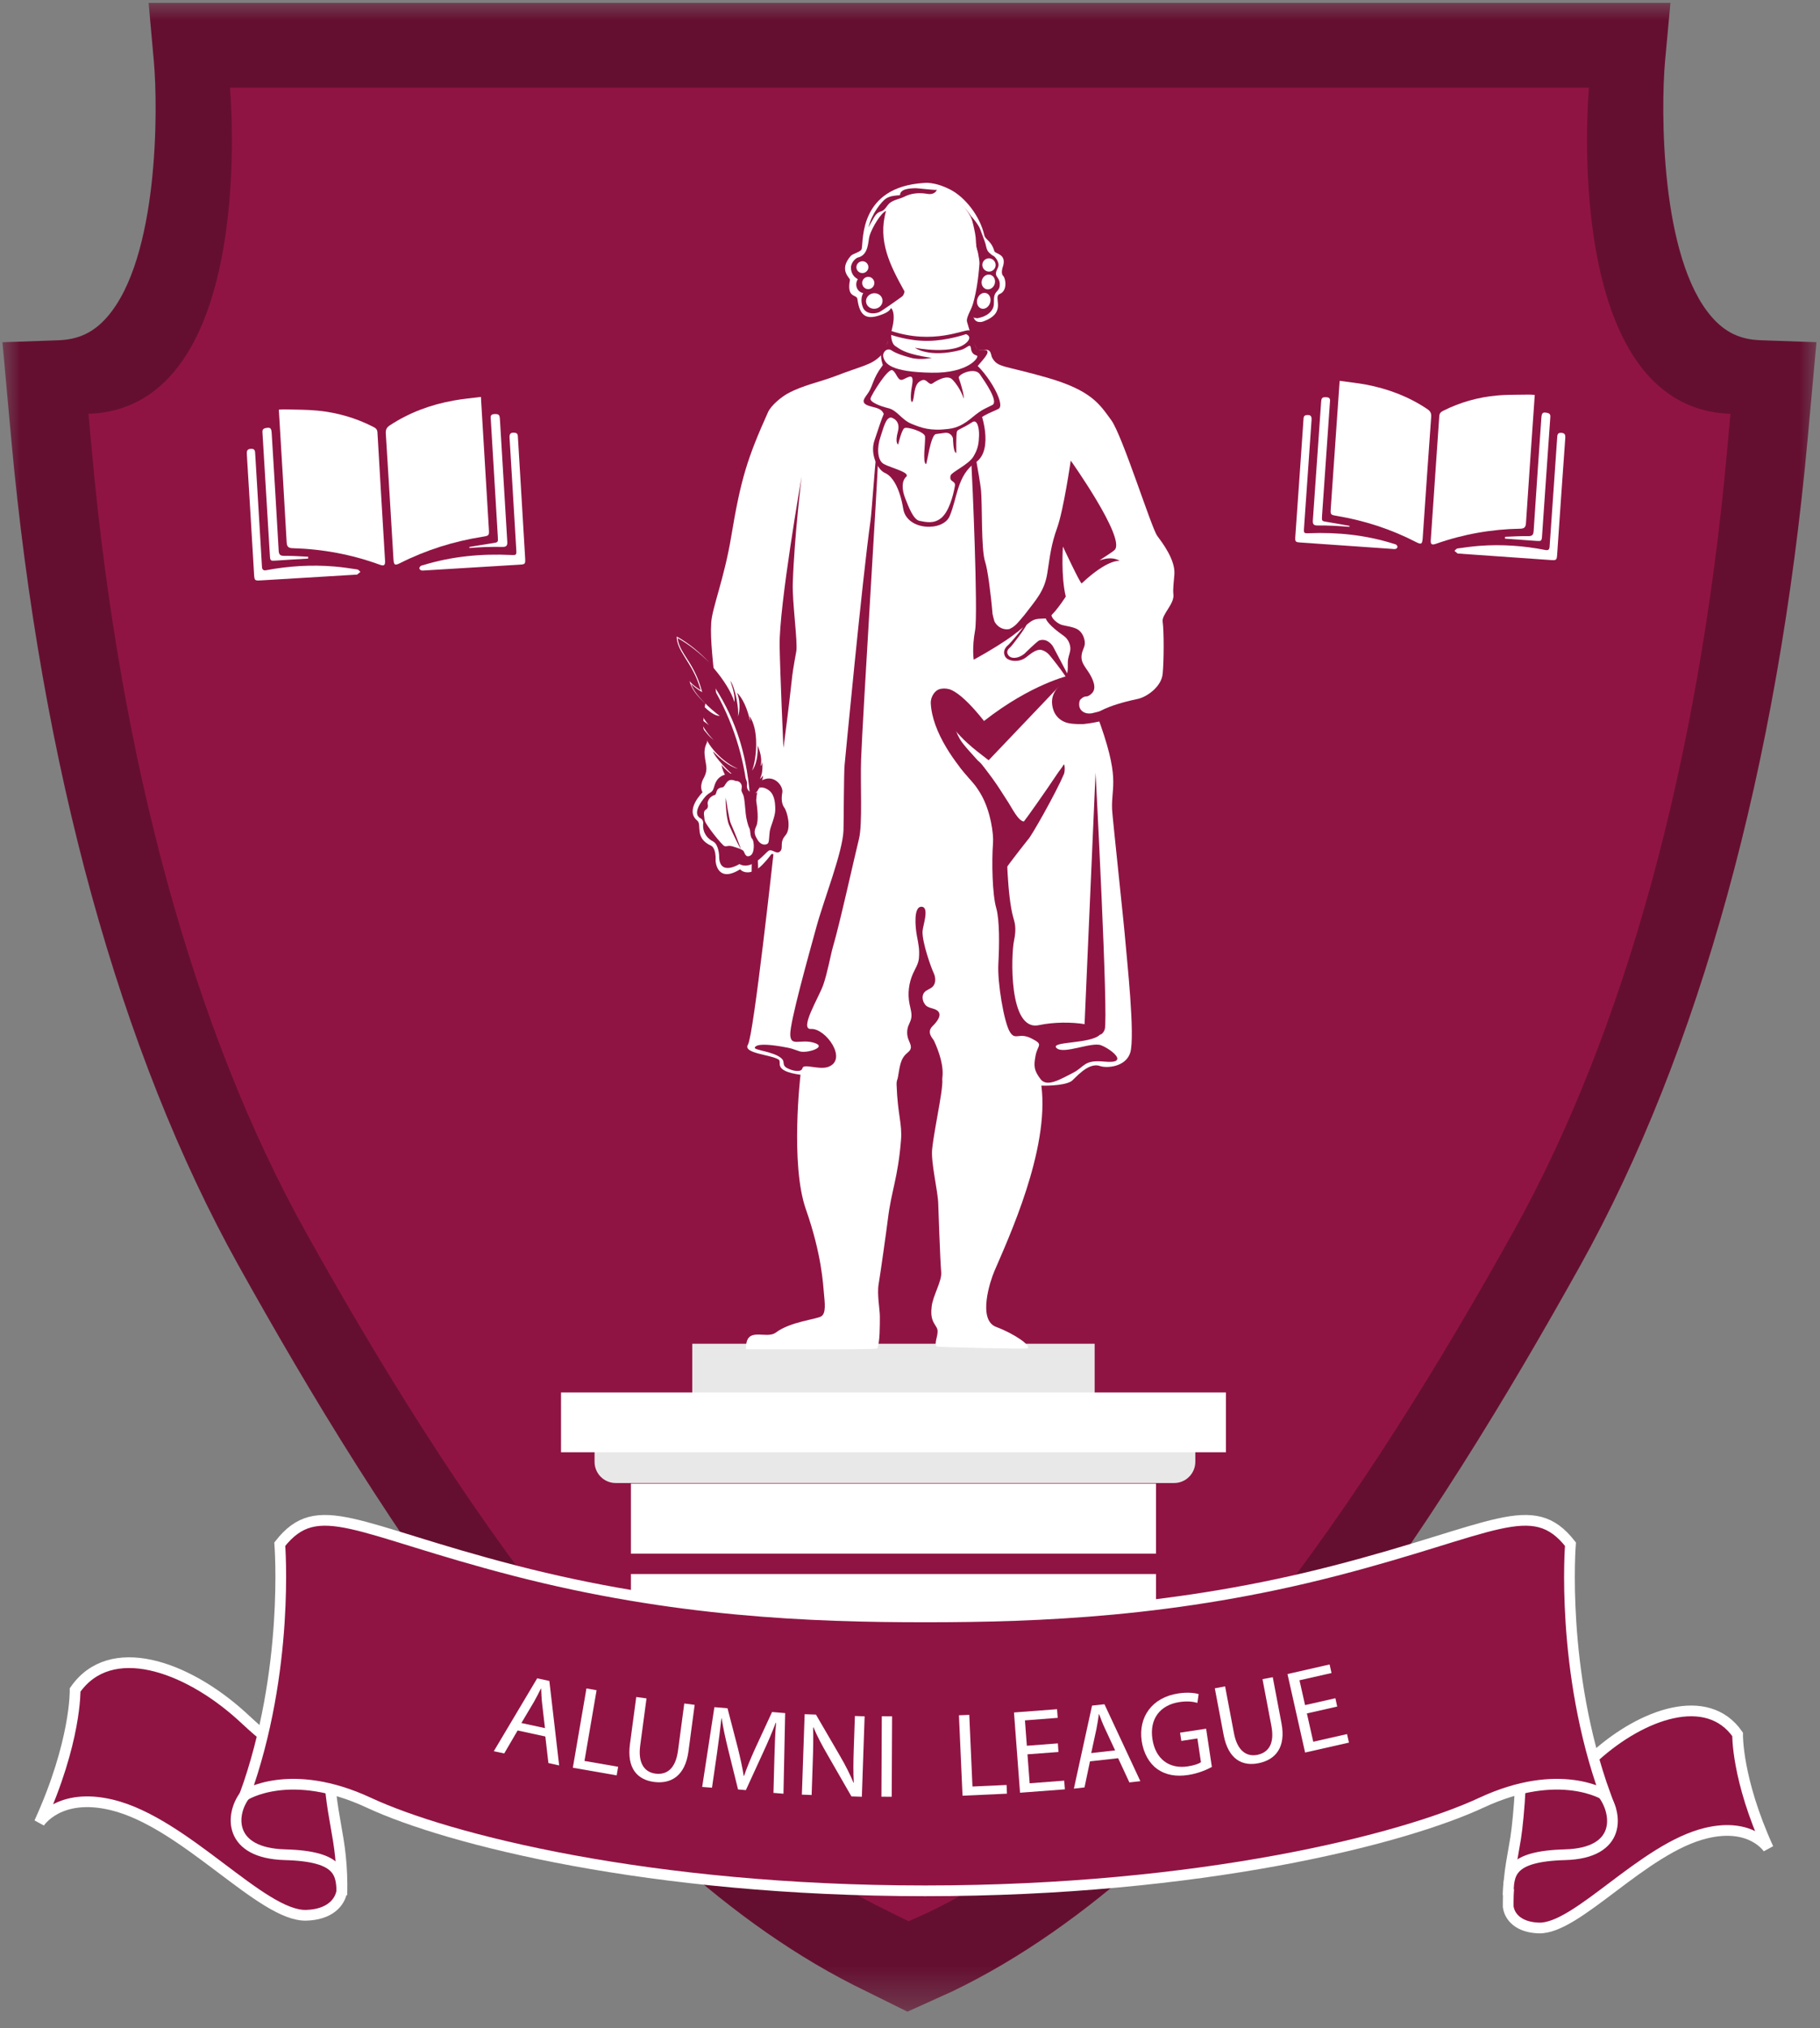 <svg width="44" height="49" viewBox="0 0 44 49" fill="none" xmlns="http://www.w3.org/2000/svg">
<rect x="0" y="0" width="44" height="49" fill="#808080" stroke="none"/>
<g clip-path="url(#clip0_6_2)">
<mask id="mask0_6_2" style="mask-type:luminance" maskUnits="userSpaceOnUse" x="0" y="0" width="44" height="49">
<path d="M44 0H0V48.659H44V0Z" fill="white"/>
</mask>
<g mask="url(#mask0_6_2)">
<path d="M38.976 1.361H4.997C4.997 1.361 5.734 9.359 1.46 9.511L1.547 10.472C2.253 18.213 4.101 24.952 6.894 29.959C10.427 36.293 15.479 44.056 21.505 46.951L21.964 47.179L22.467 46.951C28.493 44.056 33.545 36.293 37.078 29.959C39.871 24.953 41.719 18.214 42.425 10.472L42.513 9.511C38.239 9.358 38.976 1.361 38.976 1.361Z" fill="#901443"/>
<path d="M20.94 48.11C14.338 44.938 9.123 36.591 5.775 30.591C2.895 25.426 0.992 18.51 0.27 10.59L0.059 8.269L1.415 8.221C1.902 8.203 2.264 8.031 2.587 7.663C3.838 6.236 3.823 2.629 3.719 1.478L3.593 0.07L4.998 0.069H40.384L40.254 1.479C40.151 2.629 40.136 6.235 41.386 7.662C41.709 8.031 42.071 8.203 42.558 8.22L43.914 8.268L43.703 10.589C42.981 18.51 41.077 25.426 38.197 30.59C34.85 36.59 29.635 44.938 23.02 48.115L21.938 48.604L20.94 48.11Z" fill="#650F30"/>
<path d="M38.414 2.119H5.56C5.56 2.119 6.273 9.853 2.14 9.999L2.224 10.929C2.906 18.414 4.694 24.929 7.394 29.77C10.81 35.894 15.696 43.401 21.522 46.2L21.966 46.419L22.452 46.2C28.279 43.401 33.164 35.894 36.58 29.77C39.279 24.929 41.067 18.414 41.75 10.929L41.834 9.999C37.702 9.852 38.414 2.119 38.414 2.119Z" fill="#901443"/>
<path d="M32.387 9.201C32.611 9.233 32.821 9.254 33.028 9.293C33.559 9.394 34.057 9.582 34.509 9.886C34.581 9.935 34.606 9.985 34.6 10.074C34.529 11.049 34.462 12.025 34.395 13.001C34.384 13.149 34.361 13.162 34.234 13.097C33.629 12.785 32.991 12.578 32.321 12.465C32.162 12.438 32.162 12.438 32.173 12.275C32.241 11.303 32.308 10.331 32.376 9.358C32.379 9.314 32.381 9.272 32.387 9.201Z" fill="white"/>
<path d="M32.898 11.331C32.885 11.33 32.872 11.329 32.859 11.328C32.796 11.324 32.727 11.307 32.721 11.405C32.716 11.498 32.785 11.491 32.843 11.495C33.187 11.52 33.509 11.618 33.81 11.789C33.839 11.804 33.9 11.814 33.913 11.798C33.934 11.774 33.938 11.722 33.928 11.688C33.921 11.662 33.884 11.642 33.856 11.626C33.558 11.459 33.236 11.368 32.898 11.331Z" fill="white"/>
<path d="M32.919 11.857C32.876 11.854 32.834 11.853 32.791 11.848C32.727 11.839 32.688 11.859 32.685 11.929C32.682 11.997 32.722 12.01 32.779 12.014C33.137 12.037 33.473 12.136 33.783 12.318C33.86 12.363 33.909 12.334 33.897 12.247C33.892 12.213 33.859 12.171 33.828 12.153C33.546 11.993 33.241 11.899 32.919 11.857Z" fill="white"/>
<path d="M32.922 10.815C32.905 10.813 32.889 10.813 32.873 10.811C32.817 10.804 32.765 10.803 32.757 10.881C32.749 10.961 32.798 10.973 32.861 10.977C33.213 11 33.542 11.098 33.848 11.275C33.933 11.323 33.983 11.298 33.97 11.208C33.966 11.175 33.931 11.134 33.9 11.116C33.596 10.941 33.267 10.851 32.922 10.815Z" fill="white"/>
<path d="M33.031 9.75C33.011 9.749 32.972 9.747 32.932 9.742C32.876 9.736 32.834 9.748 32.83 9.816C32.825 9.882 32.859 9.901 32.919 9.905C33.281 9.929 33.62 10.027 33.933 10.213C34.005 10.256 34.052 10.229 34.042 10.145C34.037 10.108 34.003 10.063 33.969 10.043C33.685 9.882 33.377 9.791 33.031 9.75Z" fill="white"/>
<path d="M33.004 10.273C32.968 10.27 32.931 10.27 32.895 10.264C32.835 10.256 32.8 10.276 32.794 10.341C32.789 10.411 32.831 10.421 32.887 10.426C33.243 10.456 33.581 10.548 33.891 10.731C33.917 10.746 33.96 10.733 33.994 10.733C33.991 10.687 33.99 10.64 33.98 10.595C33.978 10.582 33.95 10.573 33.932 10.564C33.643 10.404 33.331 10.31 33.004 10.273Z" fill="white"/>
<path d="M37.104 9.543C37.1 9.602 37.097 9.645 37.094 9.688C37.026 10.67 36.956 11.652 36.892 12.634C36.886 12.736 36.853 12.773 36.752 12.774C36.053 12.786 35.372 12.907 34.712 13.14C34.613 13.174 34.582 13.152 34.59 13.046C34.658 12.048 34.728 11.049 34.796 10.05C34.801 9.982 34.837 9.952 34.89 9.925C35.3 9.719 35.736 9.597 36.19 9.556C36.452 9.532 36.717 9.54 36.981 9.534C37.017 9.533 37.052 9.539 37.104 9.543Z" fill="white"/>
<path d="M36.303 11.571C35.956 11.558 35.62 11.611 35.294 11.735C35.222 11.762 35.204 11.816 35.225 11.877C35.25 11.949 35.305 11.908 35.35 11.895C35.492 11.853 35.633 11.795 35.778 11.775C35.976 11.749 36.179 11.75 36.379 11.744C36.435 11.742 36.467 11.726 36.471 11.667C36.474 11.61 36.45 11.579 36.393 11.576C36.363 11.575 36.333 11.572 36.303 11.571Z" fill="white"/>
<path d="M36.434 12.185C36.439 12.111 36.391 12.094 36.332 12.095C36.144 12.102 35.955 12.097 35.769 12.125C35.597 12.151 35.431 12.211 35.262 12.256C35.184 12.278 35.164 12.338 35.19 12.403C35.218 12.475 35.271 12.43 35.315 12.415C35.387 12.39 35.458 12.361 35.531 12.341C35.792 12.268 36.056 12.24 36.326 12.263C36.385 12.269 36.434 12.261 36.434 12.185Z" fill="white"/>
<path d="M36.26 11.048C36.143 11.057 36.012 11.054 35.887 11.079C35.698 11.117 35.511 11.173 35.323 11.224C35.248 11.245 35.239 11.31 35.265 11.367C35.273 11.386 35.342 11.384 35.381 11.378C35.43 11.369 35.475 11.344 35.521 11.329C35.804 11.236 36.094 11.204 36.391 11.227C36.449 11.232 36.498 11.232 36.505 11.155C36.513 11.074 36.463 11.062 36.4 11.06C36.358 11.057 36.316 11.052 36.26 11.048Z" fill="white"/>
<path d="M36.383 9.985C36.382 9.979 36.382 9.972 36.38 9.966C36.169 9.992 35.955 10.012 35.744 10.048C35.625 10.069 35.511 10.117 35.394 10.155C35.323 10.177 35.317 10.237 35.334 10.292C35.355 10.358 35.406 10.332 35.449 10.313C35.486 10.298 35.523 10.283 35.56 10.271C35.858 10.17 36.164 10.13 36.477 10.157C36.535 10.161 36.575 10.15 36.581 10.083C36.586 10.017 36.552 9.994 36.492 9.993C36.456 9.992 36.42 9.988 36.383 9.985Z" fill="white"/>
<path d="M36.341 10.508C36.05 10.5 35.748 10.538 35.455 10.642C35.415 10.656 35.362 10.662 35.338 10.69C35.311 10.722 35.311 10.776 35.299 10.821C35.329 10.829 35.367 10.853 35.39 10.844C35.732 10.7 36.089 10.653 36.457 10.678C36.509 10.682 36.539 10.664 36.543 10.609C36.548 10.553 36.53 10.518 36.469 10.516C36.433 10.515 36.396 10.511 36.341 10.508Z" fill="white"/>
<path d="M31.414 11.562C31.447 11.091 31.479 10.62 31.512 10.148C31.516 10.097 31.51 10.037 31.587 10.029C31.681 10.02 31.714 10.05 31.708 10.146C31.686 10.472 31.663 10.797 31.64 11.122C31.602 11.667 31.564 12.211 31.526 12.755C31.517 12.883 31.523 12.888 31.646 12.883C32.342 12.856 33.025 12.927 33.692 13.138C33.714 13.145 33.739 13.148 33.756 13.162C33.772 13.174 33.787 13.201 33.785 13.217C33.782 13.235 33.76 13.258 33.742 13.262C33.714 13.27 33.683 13.265 33.653 13.262C32.917 13.211 32.181 13.159 31.445 13.108C31.314 13.099 31.307 13.091 31.316 12.956C31.35 12.491 31.382 12.026 31.414 11.562Z" fill="white"/>
<path d="M37.741 12.009C37.709 12.473 37.677 12.939 37.645 13.403C37.636 13.53 37.625 13.54 37.502 13.532C36.76 13.48 36.018 13.428 35.275 13.376C35.262 13.375 35.246 13.378 35.236 13.371C35.21 13.352 35.187 13.33 35.163 13.308C35.186 13.289 35.208 13.256 35.233 13.252C35.412 13.227 35.593 13.201 35.774 13.188C36.308 13.148 36.837 13.186 37.363 13.289C37.434 13.303 37.459 13.274 37.463 13.206C37.474 13.03 37.487 12.854 37.5 12.678C37.548 11.979 37.597 11.279 37.646 10.578C37.65 10.51 37.652 10.451 37.747 10.458C37.845 10.463 37.846 10.522 37.841 10.595C37.807 11.067 37.774 11.539 37.741 12.009Z" fill="white"/>
<path d="M36.386 12.97C36.57 12.963 36.755 12.95 36.939 12.954C37.036 12.955 37.07 12.931 37.077 12.83C37.136 11.918 37.201 11.004 37.264 10.092C37.273 9.971 37.301 9.952 37.412 9.977C37.493 9.995 37.482 10.051 37.478 10.109C37.437 10.697 37.396 11.283 37.355 11.871C37.33 12.233 37.305 12.594 37.28 12.956C37.272 13.072 37.261 13.077 37.146 13.069C36.893 13.049 36.639 13.032 36.385 13.014C36.386 12.998 36.386 12.985 36.386 12.97Z" fill="white"/>
<path d="M32.623 12.729C32.501 12.721 32.377 12.709 32.254 12.704C32.118 12.698 31.983 12.694 31.848 12.696C31.759 12.697 31.733 12.661 31.739 12.575C31.807 11.622 31.873 10.67 31.939 9.718C31.946 9.608 31.968 9.592 32.073 9.598C32.173 9.604 32.156 9.674 32.151 9.736C32.088 10.641 32.025 11.547 31.962 12.453C31.952 12.593 31.953 12.591 32.091 12.612C32.27 12.64 32.447 12.674 32.625 12.706C32.625 12.713 32.624 12.722 32.623 12.729Z" fill="white"/>
<path d="M11.636 9.752C11.697 10.759 11.757 11.766 11.818 12.774C11.828 12.942 11.828 12.942 11.663 12.969C10.969 13.079 10.306 13.287 9.677 13.603C9.544 13.67 9.521 13.655 9.512 13.503C9.451 12.492 9.392 11.482 9.327 10.471C9.322 10.379 9.349 10.327 9.424 10.277C9.895 9.968 10.412 9.777 10.963 9.678C11.177 9.639 11.394 9.619 11.627 9.59C11.631 9.663 11.633 9.708 11.636 9.752Z" fill="white"/>
<path d="M10.082 12.087C10.053 12.103 10.014 12.124 10.007 12.15C9.996 12.185 10 12.239 10.021 12.264C10.035 12.28 10.098 12.271 10.127 12.255C10.441 12.082 10.775 11.983 11.132 11.961C11.192 11.957 11.264 11.965 11.26 11.869C11.255 11.767 11.182 11.785 11.117 11.788C11.103 11.789 11.09 11.79 11.076 11.79C10.727 11.826 10.393 11.917 10.082 12.087Z" fill="white"/>
<path d="M10.106 12.633C10.074 12.651 10.039 12.693 10.034 12.729C10.021 12.819 10.071 12.85 10.15 12.804C10.474 12.617 10.822 12.518 11.193 12.499C11.251 12.496 11.294 12.482 11.291 12.412C11.289 12.339 11.248 12.318 11.181 12.326C11.138 12.331 11.093 12.331 11.049 12.334C10.716 12.375 10.4 12.469 10.106 12.633Z" fill="white"/>
<path d="M10.043 11.557C10.009 11.576 9.974 11.617 9.968 11.653C9.955 11.745 10.006 11.773 10.094 11.723C10.412 11.542 10.754 11.444 11.119 11.425C11.184 11.421 11.235 11.41 11.228 11.325C11.22 11.245 11.168 11.246 11.109 11.252C11.092 11.254 11.074 11.254 11.058 11.255C10.7 11.29 10.357 11.38 10.043 11.557Z" fill="white"/>
<path d="M9.98 10.449C9.944 10.468 9.909 10.515 9.903 10.553C9.891 10.639 9.94 10.668 10.015 10.624C10.341 10.435 10.693 10.336 11.068 10.315C11.129 10.311 11.166 10.292 11.161 10.223C11.156 10.152 11.114 10.14 11.056 10.145C11.015 10.149 10.974 10.151 10.954 10.152C10.596 10.19 10.276 10.282 9.98 10.449Z" fill="white"/>
<path d="M10.013 10.986C9.995 10.995 9.966 11.004 9.963 11.018C9.953 11.064 9.952 11.113 9.947 11.161C9.983 11.161 10.027 11.176 10.054 11.16C10.378 10.973 10.728 10.881 11.097 10.854C11.155 10.849 11.198 10.839 11.194 10.767C11.189 10.699 11.153 10.679 11.09 10.686C11.053 10.691 11.015 10.691 10.978 10.694C10.638 10.729 10.315 10.823 10.013 10.986Z" fill="white"/>
<path d="M6.868 9.891C7.141 9.899 7.416 9.895 7.688 9.922C8.157 9.969 8.607 10.099 9.029 10.316C9.084 10.344 9.121 10.375 9.125 10.446C9.184 11.481 9.248 12.515 9.309 13.549C9.315 13.658 9.284 13.682 9.182 13.644C8.501 13.396 7.798 13.265 7.074 13.245C6.969 13.243 6.936 13.205 6.93 13.1C6.874 12.082 6.81 11.065 6.75 10.048C6.747 10.004 6.744 9.959 6.741 9.898C6.794 9.895 6.831 9.889 6.868 9.891Z" fill="white"/>
<path d="M7.458 12.01C7.397 12.012 7.372 12.044 7.376 12.103C7.38 12.164 7.411 12.181 7.47 12.183C7.677 12.192 7.887 12.193 8.092 12.222C8.242 12.243 8.387 12.305 8.534 12.35C8.58 12.364 8.636 12.406 8.663 12.333C8.687 12.27 8.668 12.214 8.593 12.185C8.258 12.053 7.91 11.995 7.55 12.005C7.519 12.007 7.488 12.008 7.458 12.01Z" fill="white"/>
<path d="M7.519 12.722C7.798 12.7 8.073 12.732 8.341 12.809C8.416 12.832 8.488 12.862 8.563 12.888C8.608 12.904 8.663 12.952 8.693 12.878C8.72 12.809 8.7 12.748 8.62 12.724C8.446 12.676 8.274 12.612 8.096 12.584C7.904 12.554 7.708 12.557 7.514 12.547C7.453 12.545 7.403 12.562 7.408 12.639C7.408 12.719 7.458 12.726 7.519 12.722Z" fill="white"/>
<path d="M7.453 11.473C7.388 11.474 7.336 11.487 7.343 11.572C7.35 11.65 7.402 11.651 7.461 11.647C7.768 11.627 8.069 11.663 8.361 11.761C8.409 11.778 8.456 11.805 8.505 11.814C8.545 11.821 8.616 11.823 8.625 11.805C8.653 11.746 8.645 11.678 8.568 11.656C8.374 11.601 8.181 11.541 7.985 11.5C7.856 11.473 7.72 11.475 7.6 11.465C7.542 11.469 7.498 11.472 7.453 11.473Z" fill="white"/>
<path d="M7.369 10.37C7.307 10.37 7.272 10.394 7.277 10.463C7.282 10.532 7.324 10.544 7.383 10.539C7.708 10.516 8.024 10.559 8.331 10.667C8.37 10.68 8.407 10.696 8.446 10.711C8.49 10.731 8.543 10.758 8.565 10.691C8.582 10.634 8.577 10.572 8.503 10.548C8.383 10.508 8.265 10.457 8.142 10.434C7.925 10.394 7.704 10.373 7.485 10.343C7.484 10.349 7.483 10.356 7.482 10.363C7.445 10.365 7.407 10.369 7.369 10.37Z" fill="white"/>
<path d="M7.388 10.911C7.324 10.912 7.306 10.949 7.311 11.006C7.314 11.063 7.346 11.081 7.4 11.078C7.78 11.057 8.15 11.108 8.502 11.26C8.527 11.27 8.565 11.246 8.597 11.237C8.585 11.192 8.585 11.135 8.558 11.102C8.534 11.072 8.479 11.066 8.437 11.05C8.135 10.94 7.821 10.897 7.521 10.902C7.463 10.907 7.426 10.911 7.388 10.911Z" fill="white"/>
<path d="M12.61 12.044C12.581 11.556 12.552 11.068 12.522 10.58C12.518 10.526 12.526 10.464 12.446 10.456C12.349 10.445 12.313 10.476 12.319 10.576C12.339 10.913 12.359 11.25 12.38 11.586C12.413 12.15 12.447 12.714 12.481 13.277C12.489 13.41 12.484 13.415 12.356 13.409C11.636 13.375 10.928 13.441 10.235 13.653C10.213 13.659 10.186 13.663 10.168 13.677C10.153 13.69 10.136 13.716 10.139 13.734C10.142 13.752 10.165 13.776 10.183 13.781C10.212 13.788 10.245 13.784 10.274 13.782C11.036 13.736 11.798 13.689 12.56 13.643C12.697 13.635 12.703 13.627 12.696 13.488C12.668 13.006 12.639 12.525 12.61 12.044Z" fill="white"/>
<path d="M6.057 12.445C6.086 12.926 6.114 13.407 6.143 13.889C6.152 14.021 6.162 14.031 6.289 14.024C7.058 13.978 7.827 13.931 8.595 13.885C8.609 13.884 8.626 13.887 8.635 13.881C8.662 13.862 8.687 13.839 8.713 13.817C8.689 13.797 8.667 13.763 8.641 13.759C8.455 13.731 8.269 13.702 8.082 13.687C7.529 13.641 6.981 13.675 6.436 13.777C6.363 13.791 6.337 13.76 6.333 13.691C6.324 13.508 6.312 13.327 6.301 13.145C6.257 12.419 6.213 11.694 6.17 10.969C6.167 10.899 6.165 10.839 6.066 10.844C5.966 10.848 5.963 10.908 5.968 10.984C5.998 11.469 6.027 11.957 6.057 12.445Z" fill="white"/>
<path d="M7.45 13.451C7.26 13.443 7.069 13.427 6.878 13.43C6.777 13.431 6.742 13.405 6.737 13.3C6.684 12.355 6.626 11.41 6.568 10.464C6.561 10.339 6.532 10.319 6.417 10.344C6.333 10.362 6.343 10.42 6.347 10.479C6.383 11.088 6.421 11.696 6.457 12.304C6.479 12.678 6.501 13.054 6.525 13.428C6.532 13.549 6.543 13.553 6.662 13.545C6.925 13.526 7.188 13.512 7.45 13.496C7.45 13.482 7.45 13.466 7.45 13.451Z" fill="white"/>
<path d="M11.348 13.24C11.476 13.232 11.603 13.221 11.731 13.217C11.872 13.213 12.012 13.211 12.152 13.214C12.244 13.216 12.27 13.177 12.264 13.089C12.203 12.103 12.145 11.117 12.086 10.13C12.079 10.017 12.056 10 11.948 10.005C11.844 10.01 11.862 10.082 11.866 10.146C11.922 11.085 11.979 12.023 12.035 12.961C12.044 13.107 12.044 13.103 11.901 13.125C11.715 13.152 11.531 13.186 11.346 13.216C11.346 13.224 11.347 13.232 11.348 13.24Z" fill="white"/>
<path d="M26.464 32.466H16.736V33.68H26.464V32.466Z" fill="#E9E8E8"/>
<path d="M28.387 35.831H14.884C14.602 35.831 14.374 35.601 14.374 35.319V34.999H28.898V35.319C28.897 35.601 28.669 35.831 28.387 35.831Z" fill="#E9E8E8"/>
<path d="M27.947 35.845H15.253V37.537H27.947V35.845Z" fill="white"/>
<path d="M15.253 38.03V44.495H27.947V38.03H15.253ZM25.245 43.591H18.11V39.788H25.245V43.591Z" fill="white"/>
<path d="M29.638 33.643H13.563V35.088H29.638V33.643Z" fill="white"/>
<path d="M27.975 12.943C27.834 12.749 27.134 10.516 26.864 10.149C26.587 9.773 26.395 9.435 25.314 9.124C24.247 8.818 24.128 8.887 23.988 8.646C23.958 8.595 23.967 8.477 23.875 8.456C23.784 8.436 23.64 8.459 23.629 8.445C23.529 8.329 23.419 7.904 23.38 7.78C23.34 7.655 23.535 7.422 23.625 7.074C23.625 7.074 23.764 6.362 23.652 6.105C23.541 5.847 23.645 5.768 23.615 5.66C23.54 5.384 23.429 4.943 22.927 4.755C22.427 4.568 21.804 4.755 21.804 4.755C21.804 4.755 20.677 5.34 21.507 7.424C21.507 7.424 21.619 7.435 21.604 7.715C21.588 8.001 21.393 8.497 21.281 8.604C21.053 8.824 20.861 8.831 20.187 9.09C19.836 9.225 19.397 9.311 19.039 9.51C18.895 9.59 18.645 9.788 18.568 9.958C18.068 11.07 17.91 11.57 17.678 12.962C17.508 13.984 17.216 14.687 17.194 15.046C17.18 15.259 17.193 15.506 17.216 15.779C17.228 15.926 17.244 16.082 17.261 16.244C17.263 16.269 17.266 16.294 17.268 16.319C17.282 16.453 17.298 16.591 17.311 16.732C17.311 16.732 17.208 16.774 17.141 16.824C17.117 16.842 17.098 16.861 17.089 16.88C17.089 16.881 17.088 16.881 17.088 16.881C17.066 16.93 17.047 17.013 17.034 17.105C17.03 17.136 17.026 17.168 17.022 17.201C17.02 17.229 17.016 17.257 17.014 17.285C17.003 17.414 16.998 17.527 17.001 17.555C17.006 17.634 17.057 17.762 17.093 17.861C17.127 17.953 17.013 17.99 17.035 18.24C17.058 18.487 17.127 18.573 17.021 18.785C17.021 18.785 16.894 18.976 16.984 19.144C16.984 19.144 16.547 19.573 16.856 19.826C16.98 19.928 16.772 20.247 17.202 20.439C17.202 20.439 17.314 20.496 17.3 20.787C17.298 20.837 17.348 21.342 17.891 21.004L17.931 21.036C17.931 21.036 18.065 21.143 18.287 21.01C18.299 21.003 18.312 20.994 18.325 20.986C18.36 20.962 18.403 20.922 18.447 20.877C18.506 20.817 18.567 20.745 18.617 20.679C18.64 20.648 18.652 20.616 18.698 20.642C18.698 20.642 18.219 25.02 18.083 25.237C17.947 25.454 18.645 25.48 18.825 25.601C18.915 25.662 18.666 25.872 19.353 25.968C19.353 25.968 19.099 28.13 19.484 29.221C19.867 30.314 19.899 31.032 19.92 31.257C19.941 31.482 19.973 31.728 19.856 31.803C19.739 31.878 19.113 31.93 18.759 32.194C18.517 32.376 18.02 32.012 18.035 32.598C18.035 32.598 21.19 32.614 21.206 32.582C21.275 32.456 21.271 31.991 21.271 31.81C21.271 31.627 21.199 31.27 21.242 31.024C21.284 30.778 21.438 29.682 21.465 29.457C21.549 28.765 21.708 28.469 21.782 27.55C21.815 27.144 21.702 26.946 21.676 26.211C21.676 26.211 21.654 25.967 21.858 25.965C22.135 25.962 22.653 25.967 22.753 26.008C22.871 26.057 22.601 27.157 22.536 27.76C22.5 28.088 22.68 28.793 22.683 29.095C22.683 29.095 22.729 30.464 22.754 30.732C22.776 30.957 22.554 31.294 22.523 31.573C22.491 31.852 22.558 31.934 22.643 32.073C22.727 32.212 22.56 32.448 22.646 32.532C22.665 32.551 24.79 32.598 24.834 32.578C24.95 32.526 24.541 32.231 24.083 32.06C23.625 31.888 23.944 30.936 24.038 30.717C24.374 29.931 25.376 27.782 25.176 26.23C25.176 26.23 25.7 26.246 25.898 26.125C25.976 26.078 26.297 25.654 26.591 25.756C26.767 25.816 27.214 25.775 27.323 25.439C27.45 25.044 27.236 23.119 27.208 22.754C27.18 22.388 26.891 19.712 26.886 19.561C26.86 18.973 27.105 18.838 26.507 17.24C26.507 17.24 26.703 17.056 27.509 16.886C27.716 16.842 28.076 16.6 28.108 16.283C28.14 15.966 28.141 15.244 28.108 15.021C28.082 14.846 28.395 14.593 28.368 14.363C28.352 14.234 28.378 14.066 28.392 13.873C28.415 13.519 28.094 13.106 27.975 12.943Z" fill="white"/>
<path d="M24.252 6.665C24.192 6.608 24.237 6.47 24.237 6.47C24.362 6.129 24.061 6.142 24.039 6.067C23.964 5.81 23.823 5.8 23.796 5.682C23.69 5.217 23.335 4.769 22.98 4.584C22.581 4.377 22.331 4.421 22.331 4.421C20.769 4.521 20.875 5.81 20.834 6.008C20.818 6.091 20.621 6.124 20.57 6.181C20.263 6.529 20.556 6.716 20.548 6.762C20.463 7.215 20.712 7.103 20.728 7.224C20.789 7.682 20.98 7.732 21.342 7.591C21.603 7.49 21.547 7.371 21.547 7.323C21.547 6.936 21.123 7.085 21.285 5.796C21.429 4.651 22.116 4.701 22.524 4.711C23.206 4.726 23.503 5.163 23.634 5.567C23.674 5.691 23.637 5.93 23.676 6.057C23.714 6.184 23.763 6.455 23.734 6.761C23.705 7.067 23.59 7.231 23.545 7.372C23.5 7.512 23.526 7.601 23.526 7.601C23.541 7.837 23.753 7.773 23.753 7.773C24.381 7.555 23.983 7.177 24.171 7.102C24.364 7.023 24.313 6.722 24.252 6.665Z" fill="white"/>
<path d="M21.526 9.753C21.369 9.878 21.266 10.289 21.144 10.632C21.022 10.976 21.224 11.355 21.394 11.427C21.565 11.499 21.75 11.769 21.837 12.296C21.925 12.823 22.797 12.85 22.958 12.472C23.15 12.022 23.136 11.48 23.595 11.166C24.034 10.867 23.729 9.918 23.622 9.784C23.605 9.763 21.526 9.753 21.526 9.753Z" fill="#901443"/>
<path d="M21.542 7.995C21.542 7.995 21.485 8.095 21.468 8.235C21.456 8.327 21.328 8.456 21.309 8.518C21.259 8.672 21.396 9.385 22.254 9.418C23.112 9.453 23.503 9.003 23.665 8.81C23.827 8.617 23.998 8.445 23.75 8.45C23.7 8.451 23.653 8.458 23.627 8.432C23.519 8.325 23.539 8.003 23.434 7.981C23.303 7.953 22.567 8.338 21.542 7.995Z" fill="#901443"/>
<path d="M21.819 8.435C21.533 8.424 21.526 8.578 21.317 8.858C21.108 9.138 21.101 9.314 21.006 9.466C20.913 9.618 20.744 9.745 21.072 9.824C21.399 9.904 21.346 9.942 21.477 10.371C21.616 10.823 22.279 10.691 22.614 10.594C22.949 10.496 22.887 10.549 23.381 10.668C23.539 10.707 23.485 10.488 23.537 10.324C23.619 10.066 23.939 9.981 24.139 9.879C24.34 9.776 23.804 8.868 23.394 8.653C23.185 8.542 21.819 8.435 21.819 8.435Z" fill="#901443"/>
<path d="M21.046 9.623C21.02 9.711 21.269 9.812 21.476 9.862C21.69 9.913 21.795 10.141 22.034 10.239C22.273 10.337 22.491 10.419 22.932 10.363C23.131 10.338 23.288 10.267 23.516 10.076C23.744 9.886 23.832 9.867 23.991 9.785C24.148 9.703 23.815 9.225 23.689 9.042C23.565 8.86 23.149 9.044 23.18 9.133C23.318 9.537 23.299 9.633 23.299 9.633C23.299 9.633 23.225 9.378 23.024 9.17C22.901 9.042 22.637 9.199 22.547 9.262C22.457 9.325 22.408 9.146 22.297 9.185C22.185 9.226 22.129 9.298 22.098 9.54C22.066 9.782 22.033 9.698 22.033 9.698C22.033 9.698 21.994 9.617 22.05 9.309C22.106 9.001 21.97 9.107 21.835 9.168C21.701 9.228 21.687 9.018 21.579 8.947C21.472 8.876 21.071 9.535 21.046 9.623Z" fill="white"/>
<path d="M21.544 10.088C21.412 10.083 21.358 10.347 21.283 10.566C21.208 10.784 21.195 11.116 21.367 11.211C21.54 11.307 22.02 11.414 21.906 11.521C21.792 11.628 21.805 11.838 21.885 12.041C21.965 12.243 22.079 12.557 22.232 12.585C22.385 12.613 22.573 12.664 22.754 12.516C22.937 12.368 23.042 11.989 23.085 11.745C23.112 11.601 22.937 11.661 22.982 11.489C23.004 11.406 23.415 11.227 23.532 11.033C23.65 10.838 23.662 10.704 23.669 10.527C23.675 10.35 23.629 10.119 23.505 10.2C23.252 10.363 23.157 10.374 23.138 10.419C23.107 10.489 23.123 10.946 23.118 10.945C23.043 10.935 23.039 10.594 23.039 10.594C23.02 10.505 22.936 10.445 22.846 10.458C22.772 10.468 22.689 10.479 22.629 10.487C22.496 10.504 22.41 11.224 22.387 11.214C22.296 11.175 22.38 10.653 22.363 10.542C22.345 10.431 21.932 10.303 21.864 10.345C21.796 10.386 21.714 10.739 21.714 10.739C21.714 10.739 21.63 10.713 21.707 10.427C21.784 10.142 21.544 10.088 21.544 10.088Z" fill="white"/>
<path d="M21.546 8.092C21.546 8.092 21.539 8.292 21.646 8.362C21.753 8.433 21.86 8.526 22.297 8.609C22.536 8.655 22.538 8.641 22.538 8.641C22.538 8.641 22.272 8.713 22.009 8.642C21.53 8.512 21.577 8.447 21.488 8.443C21.4 8.44 21.337 8.536 21.353 8.614C21.39 8.792 21.543 8.988 22.523 9.005C23.425 9.021 23.683 8.619 23.619 8.594C23.553 8.57 23.488 8.544 23.472 8.411C23.455 8.277 23.382 8.416 23.228 8.456C22.449 8.658 22.118 8.401 22.118 8.401C22.113 8.404 23.09 8.595 23.391 8.252C23.504 8.122 23.354 8.074 23.354 8.074C23.354 8.074 22.896 8.233 22.433 8.236C21.969 8.242 21.546 8.092 21.546 8.092Z" fill="white"/>
<path d="M21.862 7.032C21.524 6.421 21.212 5.822 21.421 5.096C21.296 5.144 21.091 5.488 21.025 5.687C20.98 5.822 21.012 6.16 20.736 6.224C20.696 6.233 20.567 6.338 20.573 6.477C20.582 6.68 20.727 6.732 20.739 6.746C20.65 6.881 20.723 7.056 20.869 7.081C20.78 7.247 20.858 7.416 20.864 7.432C20.917 7.565 21.099 7.606 21.255 7.542C21.312 7.519 21.786 7.183 21.813 7.16C21.861 7.119 21.876 7.015 21.862 7.032Z" fill="#901443"/>
<path d="M22.144 4.547C21.971 4.55 21.761 4.568 21.758 4.716C21.648 4.726 21.521 4.728 21.413 4.801C21.321 4.864 21.074 5.155 20.996 5.495C21.017 5.455 21.035 5.415 21.059 5.378C21.123 5.275 21.166 5.143 21.296 5.109C21.4 5.082 21.434 4.967 21.514 4.902C21.611 4.825 21.754 4.808 21.864 4.752C22.039 4.663 22.23 4.652 22.421 4.684C22.524 4.702 22.608 4.673 22.65 4.588C22.575 4.595 22.176 4.546 22.144 4.547Z" fill="#901443"/>
<path d="M24.078 6.625C24.07 6.523 24.16 6.467 24.137 6.365C24.121 6.299 24.09 6.25 24.045 6.203C24.025 6.182 23.996 6.174 23.975 6.157C23.855 6.066 23.859 6.029 23.826 5.894C23.813 5.841 23.702 5.555 23.699 5.544C23.654 5.417 23.482 5.228 23.482 5.228C23.474 5.233 23.59 5.614 23.593 5.813C23.595 5.917 23.63 6.021 23.647 6.125C23.66 6.212 23.685 6.302 23.678 6.388C23.649 6.764 23.597 7.135 23.475 7.494C23.46 7.542 23.503 7.622 23.541 7.671C23.547 7.681 23.567 7.683 23.592 7.683C23.606 7.688 23.621 7.691 23.639 7.687C23.793 7.657 23.947 7.585 24.009 7.437C24.05 7.339 24.007 7.197 24.056 7.103C24.095 7.028 24.158 7.007 24.168 6.911C24.188 6.734 24.085 6.707 24.078 6.625Z" fill="#901443"/>
<path d="M20.873 6.596C20.952 6.583 21.005 6.509 20.992 6.431C20.979 6.353 20.905 6.3 20.826 6.314C20.747 6.327 20.693 6.401 20.706 6.479C20.719 6.557 20.794 6.609 20.873 6.596Z" fill="white"/>
<path d="M24.063 6.451C24.09 6.367 24.042 6.277 23.958 6.249C23.873 6.222 23.783 6.269 23.756 6.353C23.73 6.437 23.776 6.527 23.861 6.554C23.946 6.582 24.036 6.535 24.063 6.451Z" fill="white"/>
<path d="M24.047 6.862C24.077 6.767 24.033 6.668 23.948 6.641C23.863 6.614 23.77 6.669 23.74 6.764C23.71 6.859 23.754 6.958 23.839 6.985C23.924 7.012 24.017 6.957 24.047 6.862Z" fill="white"/>
<path d="M23.936 7.317C23.969 7.215 23.927 7.109 23.842 7.082C23.758 7.055 23.662 7.116 23.63 7.219C23.597 7.322 23.64 7.428 23.724 7.455C23.809 7.482 23.904 7.42 23.936 7.317Z" fill="white"/>
<path d="M21.015 6.984C21.095 6.971 21.149 6.894 21.136 6.813C21.122 6.732 21.046 6.677 20.966 6.691C20.886 6.704 20.832 6.781 20.846 6.862C20.859 6.943 20.935 6.998 21.015 6.984Z" fill="white"/>
<path d="M21.168 7.458C21.276 7.44 21.351 7.342 21.334 7.239C21.317 7.137 21.215 7.069 21.106 7.087C20.997 7.105 20.922 7.203 20.939 7.306C20.956 7.408 21.059 7.476 21.168 7.458Z" fill="white"/>
<path d="M22.544 24.794C22.636 24.703 22.768 24.549 22.689 24.446C22.619 24.354 22.463 24.373 22.382 24.29C22.301 24.206 22.272 24.061 22.349 23.974C22.402 23.914 22.489 23.896 22.546 23.841C22.633 23.756 22.622 23.611 22.569 23.501C22.516 23.392 22.291 22.771 22.303 22.501C22.31 22.365 22.473 21.928 22.288 21.909C22.078 21.886 22.129 22.402 22.164 22.596C22.204 22.814 22.234 22.929 22.216 23.151C22.205 23.283 22.129 23.399 22.074 23.519C21.97 23.748 21.939 24.011 21.989 24.259C22.013 24.378 22.055 24.501 22.026 24.619C22.011 24.679 21.979 24.734 21.958 24.792C21.921 24.896 21.923 25.014 21.963 25.117C21.992 25.193 22.042 25.274 22.012 25.349C21.994 25.393 21.953 25.423 21.918 25.454C21.755 25.598 21.751 25.801 21.702 26.063L22.778 26.066C22.829 25.779 22.703 25.407 22.579 25.143C22.554 25.092 22.39 24.946 22.544 24.794Z" fill="#901443"/>
<path d="M25.886 11.128C25.886 11.128 27.219 13.004 26.949 13.285C26.898 13.338 26.645 13.492 26.589 13.535C26.541 13.572 26.825 13.405 27.073 13.552C27.073 13.552 26.794 13.491 26.151 14.095C26.125 14.12 25.697 13.206 25.697 13.206C25.697 13.206 25.646 13.922 25.766 14.414C25.766 14.414 25.44 14.923 25.302 14.94C25.165 14.957 25.043 14.924 24.905 15.028C24.838 15.079 24.581 15.276 24.581 15.276C24.581 15.276 24.432 15.225 24.57 15.087C24.57 15.087 24.736 14.899 24.77 14.854C25.045 14.492 25.25 14.284 25.319 13.853C25.388 13.421 25.405 13.18 25.559 12.749C25.714 12.318 25.886 11.128 25.886 11.128Z" fill="#901443"/>
<path d="M21.224 11.162C21.206 11.127 21.191 11.091 21.178 11.053C21.148 11.299 21.071 12.404 21.046 12.575C20.848 13.969 20.419 18.482 20.419 18.482C20.4 18.672 20.399 19.845 20.392 20.059C20.375 20.587 19.915 21.741 19.736 22.401C19.555 23.061 19.092 24.705 19.105 25.002C19.118 25.3 19.35 25.093 19.684 25.196C20.018 25.299 19.503 25.455 19.337 25.403C19.169 25.351 19.183 25.332 18.861 25.28C18.54 25.229 18.287 25.219 18.248 25.31C18.22 25.376 18.722 25.405 18.9 25.578C18.98 25.655 18.902 25.735 19.02 25.801C19.152 25.875 19.375 25.922 19.401 25.806C19.427 25.69 19.801 25.856 20.02 25.778C20.509 25.603 19.96 24.839 19.608 24.861C19.31 24.88 19.801 24.091 19.904 23.793C20.007 23.496 20.085 23.054 20.136 22.881C20.304 22.314 20.663 20.681 20.767 20.266C20.855 19.91 20.796 18.914 20.818 18.338C20.856 17.304 21.225 11.467 21.224 11.162Z" fill="#901443"/>
<path d="M24.136 23.285C24.162 22.828 24.166 22.22 24.085 21.939C23.989 21.614 23.973 20.809 24.007 20.369C24.024 20.155 23.952 19.616 23.729 19.215C23.495 18.792 23.113 18.511 23.209 18.48C23.398 18.419 23.532 18.215 23.746 18.482C23.961 18.75 24.315 19.333 24.325 19.963C24.333 20.593 24.354 21.648 24.494 22.157C24.528 22.283 24.582 22.414 24.514 22.733C24.445 23.052 24.376 24.924 25.113 24.769C25.851 24.614 26.82 24.778 26.589 25.002C26.357 25.227 25.38 25.157 25.542 25.321C25.705 25.485 26.385 25.167 26.617 25.254C26.848 25.34 27.333 25.711 26.697 25.649C26.195 25.6 26.226 25.777 25.935 25.924C25.643 26.071 25.311 26.279 25.156 26.073C25.002 25.866 24.985 25.77 25.036 25.503C25.087 25.235 25.242 25.244 24.933 25.088C24.624 24.933 24.547 25.157 24.41 24.924C24.273 24.692 24.11 23.742 24.136 23.285Z" fill="#901443"/>
<path d="M26.486 18.669L26.22 24.752C26.22 24.752 26.7 24.881 26.588 25.002C26.588 25.002 26.666 24.993 26.708 24.87C26.8 24.604 26.486 18.669 26.486 18.669Z" fill="#901443"/>
<path d="M19.38 11.518C19.38 11.518 18.832 14.642 18.848 15.608C18.86 16.264 18.939 18.095 18.942 18.067C19.208 16.04 19.097 16.583 19.251 15.737C19.29 15.524 19.15 14.537 19.166 14.09C19.206 12.929 19.38 11.518 19.38 11.518Z" fill="#901443"/>
<path d="M23.789 17.42C23.789 17.42 23.086 16.496 22.811 16.669C22.811 16.669 22.539 17.078 23.221 17.79C23.329 17.904 23.462 18.025 23.624 18.154C23.628 18.156 23.901 18.369 23.901 18.369L25.854 16.32C25.854 16.32 24.947 16.514 23.789 17.42Z" fill="#901443"/>
<path d="M25.716 18.474C25.676 18.545 25.611 18.618 25.544 18.72C25.313 19.07 24.793 19.806 24.754 19.847C24.62 19.847 24.448 19.492 24.381 19.394C24.31 19.291 24.06 18.864 23.79 18.547C23.552 18.269 23.299 18.017 23.208 17.861C22.918 17.355 23.116 17.022 23.129 16.945C23.169 16.705 22.931 16.597 22.722 16.648C22.615 16.673 22.499 16.816 22.502 16.988C22.535 17.686 23.093 18.459 23.574 18.964C23.976 19.385 24.154 20.116 24.159 20.196C24.17 20.363 24.197 21.158 24.291 21.022C24.448 20.792 24.849 20.289 24.852 20.285C24.927 20.221 25.529 19.156 25.721 18.704C25.755 18.62 25.737 18.439 25.716 18.474Z" fill="#901443"/>
<path d="M24.686 14.98C24.646 15.024 24.569 15.095 24.48 15.157C24.456 15.172 24.399 15.2 24.399 15.2C24.253 15.228 24.111 15.146 24.043 15.018C24.022 14.955 24.009 14.89 23.998 14.844C23.998 14.842 23.997 14.841 23.996 14.84C23.954 14.333 23.874 13.744 23.818 13.579C23.714 13.281 23.753 12.168 23.714 11.819C23.699 11.688 23.649 11.388 23.591 11.063C23.578 11.2 23.507 11.13 23.487 11.266C23.502 11.46 23.65 14.82 23.573 15.235C23.496 15.649 23.54 15.939 23.54 15.939C23.54 15.939 24.602 15.365 24.751 15.103C24.761 15.086 24.732 14.93 24.686 14.98Z" fill="#901443"/>
<path d="M25.838 16.343C25.817 16.305 25.471 15.644 25.47 15.643C25.43 15.562 25.344 15.487 25.264 15.467C25.203 15.452 25.136 15.461 25.099 15.489C25.03 15.54 24.808 15.752 24.804 15.758C24.697 15.881 24.456 15.958 24.371 15.822C24.316 15.733 24.387 15.67 24.422 15.64C24.471 15.599 24.809 15.151 24.826 15.074C24.841 15.009 24.8 15.006 24.785 15.071C24.768 15.146 24.415 15.55 24.385 15.574C24.252 15.678 24.261 15.789 24.299 15.86C24.359 15.97 24.557 15.994 24.698 15.942C24.775 15.914 24.83 15.864 24.888 15.818C25.101 15.653 25.181 15.697 25.256 15.735C25.346 15.78 25.397 15.861 25.456 15.932C25.538 16.034 25.764 16.328 25.777 16.378C25.793 16.436 25.854 16.371 25.838 16.343Z" fill="#901443"/>
<path d="M27.133 17.266C27.024 17.221 26.723 17.136 26.64 17.17C26.607 17.183 26.408 17.232 26.39 17.235C26.218 17.26 26.098 17.169 26.09 17.035C26.087 16.975 26.1 16.919 26.121 16.9C26.258 16.766 26.256 16.89 26.398 16.75C26.527 16.623 26.412 16.398 26.344 16.283C26.233 16.097 26.093 15.989 26.166 15.749C26.196 15.652 26.239 15.602 26.223 15.489C26.207 15.382 26.151 15.268 26.056 15.209C25.95 15.143 25.742 15.121 25.672 15.099C25.566 15.066 25.414 14.942 25.419 14.848C25.424 14.723 25.274 14.755 25.269 14.879C25.262 15.03 25.552 15.246 25.724 15.369C25.811 15.431 25.871 15.544 25.877 15.66C25.881 15.738 25.839 15.837 25.824 15.915C25.802 16.026 25.832 16.19 25.793 16.283C25.672 16.563 25.4 16.681 25.436 17.019C25.458 17.221 25.572 17.399 25.801 17.465C25.938 17.503 26.192 17.495 26.197 17.494C26.566 17.456 26.83 17.361 26.847 17.362C26.932 17.372 27.015 17.391 27.091 17.417C27.188 17.449 27.222 17.304 27.133 17.266Z" fill="#901443"/>
<path d="M18.988 20.184C18.835 20.358 18.949 20.488 18.86 20.57C18.772 20.653 18.677 20.511 18.591 20.55C18.504 20.589 18.196 21.044 17.875 20.877C17.875 20.877 17.38 21.189 17.386 20.676C17.386 20.676 17.376 20.401 17.24 20.331C17.104 20.261 16.985 20.128 16.999 19.907C16.999 19.907 17.018 19.814 16.935 19.77C16.694 19.642 17.05 19.249 17.066 19.232C17.173 19.123 17.222 19.166 17.263 19.014C17.304 18.86 17.386 18.711 17.671 18.691C18.012 18.665 18.074 18.863 18.058 18.968C18.027 19.161 18.312 19.241 18.353 19.079C18.392 18.93 18.342 18.859 18.518 18.817C18.758 18.761 18.938 19.006 18.913 19.149C18.887 19.292 18.894 19.422 18.962 19.515C19.03 19.608 19.14 20.01 18.988 20.184Z" fill="#901443"/>
<path fill-rule="evenodd" clip-rule="evenodd" d="M18.272 19.695C18.266 19.533 18.256 19.365 18.241 19.188C18.361 19.082 18.427 18.909 18.451 18.728C18.446 18.753 18.38 18.819 18.373 18.816C18.421 18.716 18.441 18.62 18.43 18.411C18.424 18.433 18.407 18.502 18.387 18.503C18.448 18.275 18.313 18.023 18.314 18.005C18.33 18.223 18.289 18.488 18.181 18.618C18.234 18.502 18.294 18.191 18.279 17.878C18.27 17.674 18.228 17.47 18.132 17.319L18.12 17.307C18.13 17.339 18.14 17.395 18.133 17.421C18.074 17.132 17.951 16.859 17.816 16.735C17.888 16.887 17.901 17.16 17.839 17.315C17.873 17.151 17.781 16.634 17.66 16.451C17.66 16.48 17.785 16.778 17.754 16.96C17.615 16.492 16.997 15.751 16.416 15.419C16.426 15.781 16.791 16.012 16.966 16.705C16.874 16.647 16.772 16.571 16.713 16.497C16.779 16.783 17.198 17.151 17.401 17.297C17.174 17.305 16.794 16.847 16.704 16.657C16.67 16.749 17.025 17.439 17.15 17.527C17.085 17.481 16.966 17.396 16.916 17.334C16.947 17.504 17.089 17.719 17.259 17.886C17.136 17.789 17.091 17.72 16.995 17.607C17.051 18.015 17.508 18.437 17.838 18.573C17.632 18.524 17.401 18.328 17.238 18.153C17.275 18.297 17.643 18.668 17.754 18.749C17.673 18.713 17.528 18.589 17.443 18.481C17.483 18.707 17.617 18.878 17.755 18.995C17.879 19.099 18.008 19.16 18.077 19.182C18.054 18.962 18.02 18.742 17.976 18.524C17.794 17.638 17.421 16.77 16.788 15.934C17.538 16.834 17.865 17.652 18.02 18.429C18.075 18.698 18.108 18.963 18.131 19.224C18.143 19.357 18.154 19.484 18.161 19.61C18.173 19.886 18.178 20.891 18.169 21.2C18.175 21.208 18.257 21.307 18.31 21.379C18.334 21.31 18.335 21.234 18.334 21.156C18.337 21.031 18.276 19.844 18.272 19.695Z" fill="#901443"/>
<path d="M17.079 17.023C16.996 16.948 16.917 16.87 16.846 16.784C16.777 16.698 16.712 16.602 16.681 16.492L16.672 16.457L16.695 16.484C16.732 16.526 16.776 16.563 16.821 16.596C16.867 16.63 16.914 16.661 16.964 16.691L16.948 16.703C16.915 16.588 16.877 16.475 16.829 16.365C16.78 16.256 16.724 16.151 16.661 16.049C16.6 15.946 16.533 15.847 16.474 15.742C16.413 15.638 16.366 15.521 16.361 15.399L16.36 15.379L16.377 15.388C16.669 15.552 16.925 15.771 17.154 16.012C17.035 15.895 16.911 15.784 16.78 15.682C16.65 15.58 16.512 15.486 16.366 15.408L16.382 15.398C16.388 15.516 16.433 15.628 16.494 15.73C16.553 15.833 16.621 15.932 16.684 16.035C16.746 16.138 16.802 16.245 16.85 16.355C16.899 16.465 16.936 16.581 16.968 16.697L16.976 16.724L16.952 16.709C16.902 16.679 16.855 16.646 16.809 16.611C16.764 16.577 16.719 16.538 16.682 16.494L16.696 16.487C16.723 16.594 16.786 16.688 16.853 16.777C16.921 16.865 16.998 16.946 17.079 17.023Z" fill="white"/>
<path d="M17.787 18.87C17.787 18.87 17.863 18.858 17.911 18.931C17.959 19.004 17.913 19.069 17.928 19.114C17.976 19.249 17.984 19.134 18.029 19.664C18.036 19.752 18.083 19.953 18.115 20.005C18.147 20.059 18.131 20.217 18.183 20.265C18.235 20.314 18.253 20.611 18.14 20.672C18.023 20.735 18.004 20.603 17.976 20.563C17.948 20.523 17.828 20.485 17.708 20.449C17.588 20.412 17.548 20.482 17.484 20.421C17.419 20.36 17.256 20.164 17.176 20.05C17.096 19.936 17.032 19.853 17.032 19.792C17.032 19.731 16.986 19.609 17.061 19.565C17.138 19.52 17.112 19.44 17.107 19.416C17.102 19.392 17.127 19.251 17.279 19.208C17.341 19.19 17.281 19.043 17.465 19.023C17.55 19.014 17.551 18.765 17.787 18.87Z" fill="white"/>
<path d="M17.542 19.27C17.563 19.378 17.581 19.488 17.599 19.596C17.609 19.65 17.619 19.704 17.63 19.757C17.641 19.811 17.652 19.864 17.674 19.911C17.717 20.012 17.761 20.113 17.801 20.216L17.86 20.37C17.879 20.423 17.899 20.474 17.915 20.526C17.887 20.479 17.863 20.429 17.837 20.381L17.764 20.232C17.715 20.133 17.67 20.032 17.625 19.931C17.602 19.877 17.592 19.821 17.581 19.767C17.572 19.712 17.564 19.657 17.559 19.601C17.549 19.492 17.541 19.381 17.542 19.27Z" fill="#901443"/>
<path d="M18.283 19.356C18.305 19.487 18.349 19.826 18.283 19.962C18.217 20.099 18.241 20.173 18.318 20.296C18.414 20.451 18.557 20.413 18.577 20.358C18.596 20.304 18.594 20.208 18.609 20.089C18.625 19.968 18.745 19.733 18.743 19.556C18.742 19.487 18.744 19.33 18.678 19.201C18.6 19.049 18.404 18.997 18.362 19.04C18.283 19.119 18.281 19.348 18.283 19.356Z" fill="white"/>
<path d="M6.352 41.912C6.207 41.803 5.99 41.596 5.829 41.45C4.491 40.244 2.666 39.609 1.816 40.831C1.816 40.831 1.844 42.085 0.952 44.037C0.952 44.037 1.421 43.297 2.707 43.609C4.476 44.037 6.33 46.305 7.403 46.275C7.96 46.259 8.225 45.976 8.267 45.674C8.268 45.589 8.269 45.455 8.262 45.292C8.237 44.648 8.137 44.251 8.058 43.751C8.038 43.626 8.016 43.473 7.996 43.296" fill="#901443"/>
<path d="M6.352 41.912C6.207 41.803 5.99 41.596 5.829 41.45C4.491 40.244 2.666 39.609 1.816 40.831C1.816 40.831 1.844 42.085 0.952 44.037C0.952 44.037 1.421 43.297 2.707 43.609C4.476 44.037 6.33 46.305 7.403 46.275C7.96 46.259 8.225 45.976 8.267 45.674C8.268 45.589 8.269 45.455 8.262 45.292C8.237 44.648 8.137 44.251 8.058 43.751C8.038 43.626 8.016 43.473 7.996 43.296" stroke="white" stroke-width="0.259" stroke-miterlimit="10"/>
<path d="M38.558 42.436C39.708 41.399 41.277 40.854 42.008 41.904C42.008 41.904 41.983 42.981 42.75 44.66C42.75 44.66 42.346 44.023 41.241 44.291C39.72 44.66 38.127 46.609 37.205 46.582C36.725 46.568 36.498 46.325 36.462 46.067C36.462 45.994 36.462 45.879 36.466 45.738C36.487 45.184 36.574 44.843 36.642 44.413C36.68 44.174 36.732 43.663 36.752 43.219" fill="#901443"/>
<path d="M38.558 42.436C39.708 41.399 41.277 40.854 42.008 41.904C42.008 41.904 41.983 42.981 42.75 44.66C42.75 44.66 42.346 44.023 41.241 44.291C39.72 44.66 38.127 46.609 37.205 46.582C36.725 46.568 36.498 46.325 36.462 46.067C36.462 45.994 36.462 45.879 36.466 45.738C36.487 45.184 36.574 44.843 36.642 44.413C36.68 44.174 36.732 43.663 36.752 43.219" stroke="white" stroke-width="0.259" stroke-miterlimit="10"/>
<path d="M8.267 45.79C8.258 45.283 8.258 44.849 6.891 44.812C5.525 44.775 5.56 43.851 5.917 43.377" fill="#901443"/>
<path d="M8.267 45.79C8.258 45.283 8.258 44.849 6.891 44.812C5.525 44.775 5.56 43.851 5.917 43.377" stroke="white" stroke-width="0.259" stroke-miterlimit="10"/>
<path d="M36.462 45.79C36.472 45.283 36.472 44.849 37.838 44.812C39.205 44.775 39.112 43.82 38.756 43.346" fill="#901443"/>
<path d="M36.462 45.79C36.472 45.283 36.472 44.849 37.838 44.812C39.205 44.775 39.112 43.82 38.756 43.346" stroke="white" stroke-width="0.259" stroke-miterlimit="10"/>
<path d="M22.365 45.684C29.024 45.684 33.909 44.442 35.814 43.555C37.719 42.668 38.813 43.377 38.813 43.377C37.719 40.361 37.967 37.309 37.967 37.309C37.049 36.139 36.132 36.955 32.286 37.948C28.441 38.942 25.122 39.066 22.366 39.066C19.609 39.066 16.289 38.941 12.444 37.948C8.598 36.955 7.681 36.139 6.764 37.309C6.764 37.309 7.01 40.361 5.917 43.377C5.917 43.377 7.011 42.668 8.916 43.555C10.82 44.442 15.705 45.684 22.365 45.684Z" fill="#901443" stroke="white" stroke-width="0.259" stroke-miterlimit="10"/>
<path d="M12.514 41.81L12.19 42.365L11.938 42.311L12.987 40.55L13.281 40.613L13.518 42.654L13.258 42.597L13.184 41.955L12.514 41.81ZM13.175 41.753L13.107 41.165C13.091 41.033 13.088 40.913 13.083 40.798L13.077 40.797C13.025 40.903 12.969 41.012 12.908 41.12L12.605 41.63L13.175 41.753Z" fill="white"/>
<path d="M14.178 40.794L14.423 40.837L14.13 42.546L14.944 42.687L14.909 42.895L13.849 42.71L14.178 40.794Z" fill="white"/>
<path d="M15.63 41.035L15.477 42.176C15.42 42.608 15.586 42.817 15.842 42.852C16.127 42.89 16.333 42.726 16.391 42.3L16.543 41.158L16.794 41.191L16.644 42.315C16.565 42.908 16.222 43.109 15.807 43.053C15.415 42.999 15.15 42.734 15.23 42.136L15.382 41.001L15.63 41.035Z" fill="white"/>
<path d="M18.722 42.464C18.73 42.193 18.739 41.866 18.763 41.625L18.754 41.624C18.67 41.846 18.57 42.081 18.45 42.34L18.032 43.251L17.843 43.235L17.608 42.286C17.539 42.006 17.482 41.749 17.447 41.514L17.441 41.514C17.415 41.755 17.374 42.079 17.333 42.367L17.213 43.193L16.976 43.174L17.271 41.247L17.588 41.273L17.839 42.238C17.899 42.483 17.948 42.702 17.98 42.907L17.988 42.908C18.053 42.716 18.139 42.509 18.245 42.272L18.665 41.364L18.982 41.39L18.941 43.338L18.699 43.318L18.722 42.464Z" fill="white"/>
<path d="M19.386 43.36L19.453 41.417L19.726 41.426L20.311 42.431C20.447 42.664 20.551 42.873 20.635 43.075L20.641 43.072C20.627 42.812 20.63 42.575 20.64 42.273L20.668 41.46L20.903 41.468L20.836 43.411L20.584 43.403L20.005 42.396C19.877 42.175 19.756 41.949 19.666 41.734L19.658 41.737C19.663 41.982 19.662 42.216 19.65 42.539L19.622 43.369L19.386 43.36Z" fill="white"/>
<path d="M21.567 41.468L21.558 43.411L21.309 43.41L21.318 41.467L21.567 41.468Z" fill="white"/>
<path d="M23.183 41.443L23.433 41.432L23.51 43.164L24.335 43.127L24.344 43.337L23.27 43.386L23.183 41.443Z" fill="white"/>
<path d="M25.589 42.33L24.84 42.386L24.893 43.086L25.728 43.022L25.744 43.232L24.66 43.314L24.514 41.375L25.555 41.296L25.571 41.505L24.779 41.566L24.825 42.179L25.575 42.122L25.589 42.33Z" fill="white"/>
<path d="M26.351 42.556L26.219 43.186L25.962 43.215L26.401 41.209L26.701 41.176L27.569 43.035L27.304 43.065L27.032 42.48L26.351 42.556ZM26.959 42.291L26.71 41.756C26.653 41.634 26.612 41.523 26.571 41.414L26.566 41.415C26.55 41.533 26.531 41.654 26.507 41.775L26.381 42.356L26.959 42.291Z" fill="white"/>
<path d="M29.298 42.691C29.194 42.748 28.984 42.846 28.727 42.885C28.437 42.929 28.188 42.891 27.974 42.739C27.786 42.605 27.646 42.363 27.601 42.064C27.518 41.49 27.847 41.011 28.488 40.915C28.71 40.881 28.89 40.903 28.978 40.931L28.948 41.143C28.839 41.113 28.706 41.095 28.512 41.124C28.047 41.194 27.788 41.531 27.86 42.013C27.932 42.501 28.268 42.745 28.713 42.678C28.874 42.653 28.982 42.614 29.034 42.577L28.948 42.003L28.559 42.062L28.529 41.863L29.159 41.767L29.298 42.691Z" fill="white"/>
<path d="M29.618 40.745L29.832 41.876C29.913 42.303 30.137 42.448 30.391 42.4C30.673 42.345 30.817 42.123 30.737 41.702L30.522 40.57L30.77 40.523L30.981 41.636C31.093 42.223 30.832 42.522 30.419 42.602C30.031 42.677 29.695 42.509 29.582 41.917L29.369 40.791L29.618 40.745Z" fill="white"/>
<path d="M32.328 41.232L31.595 41.398L31.749 42.082L32.566 41.897L32.612 42.103L31.552 42.343L31.126 40.447L32.144 40.215L32.191 40.422L31.416 40.597L31.551 41.197L32.284 41.031L32.328 41.232Z" fill="white"/>
</g>
</g>
<defs>
<clipPath id="clip0_6_2">
<rect width="44" height="48.659" fill="white"/>
</clipPath>
</defs>
</svg>
